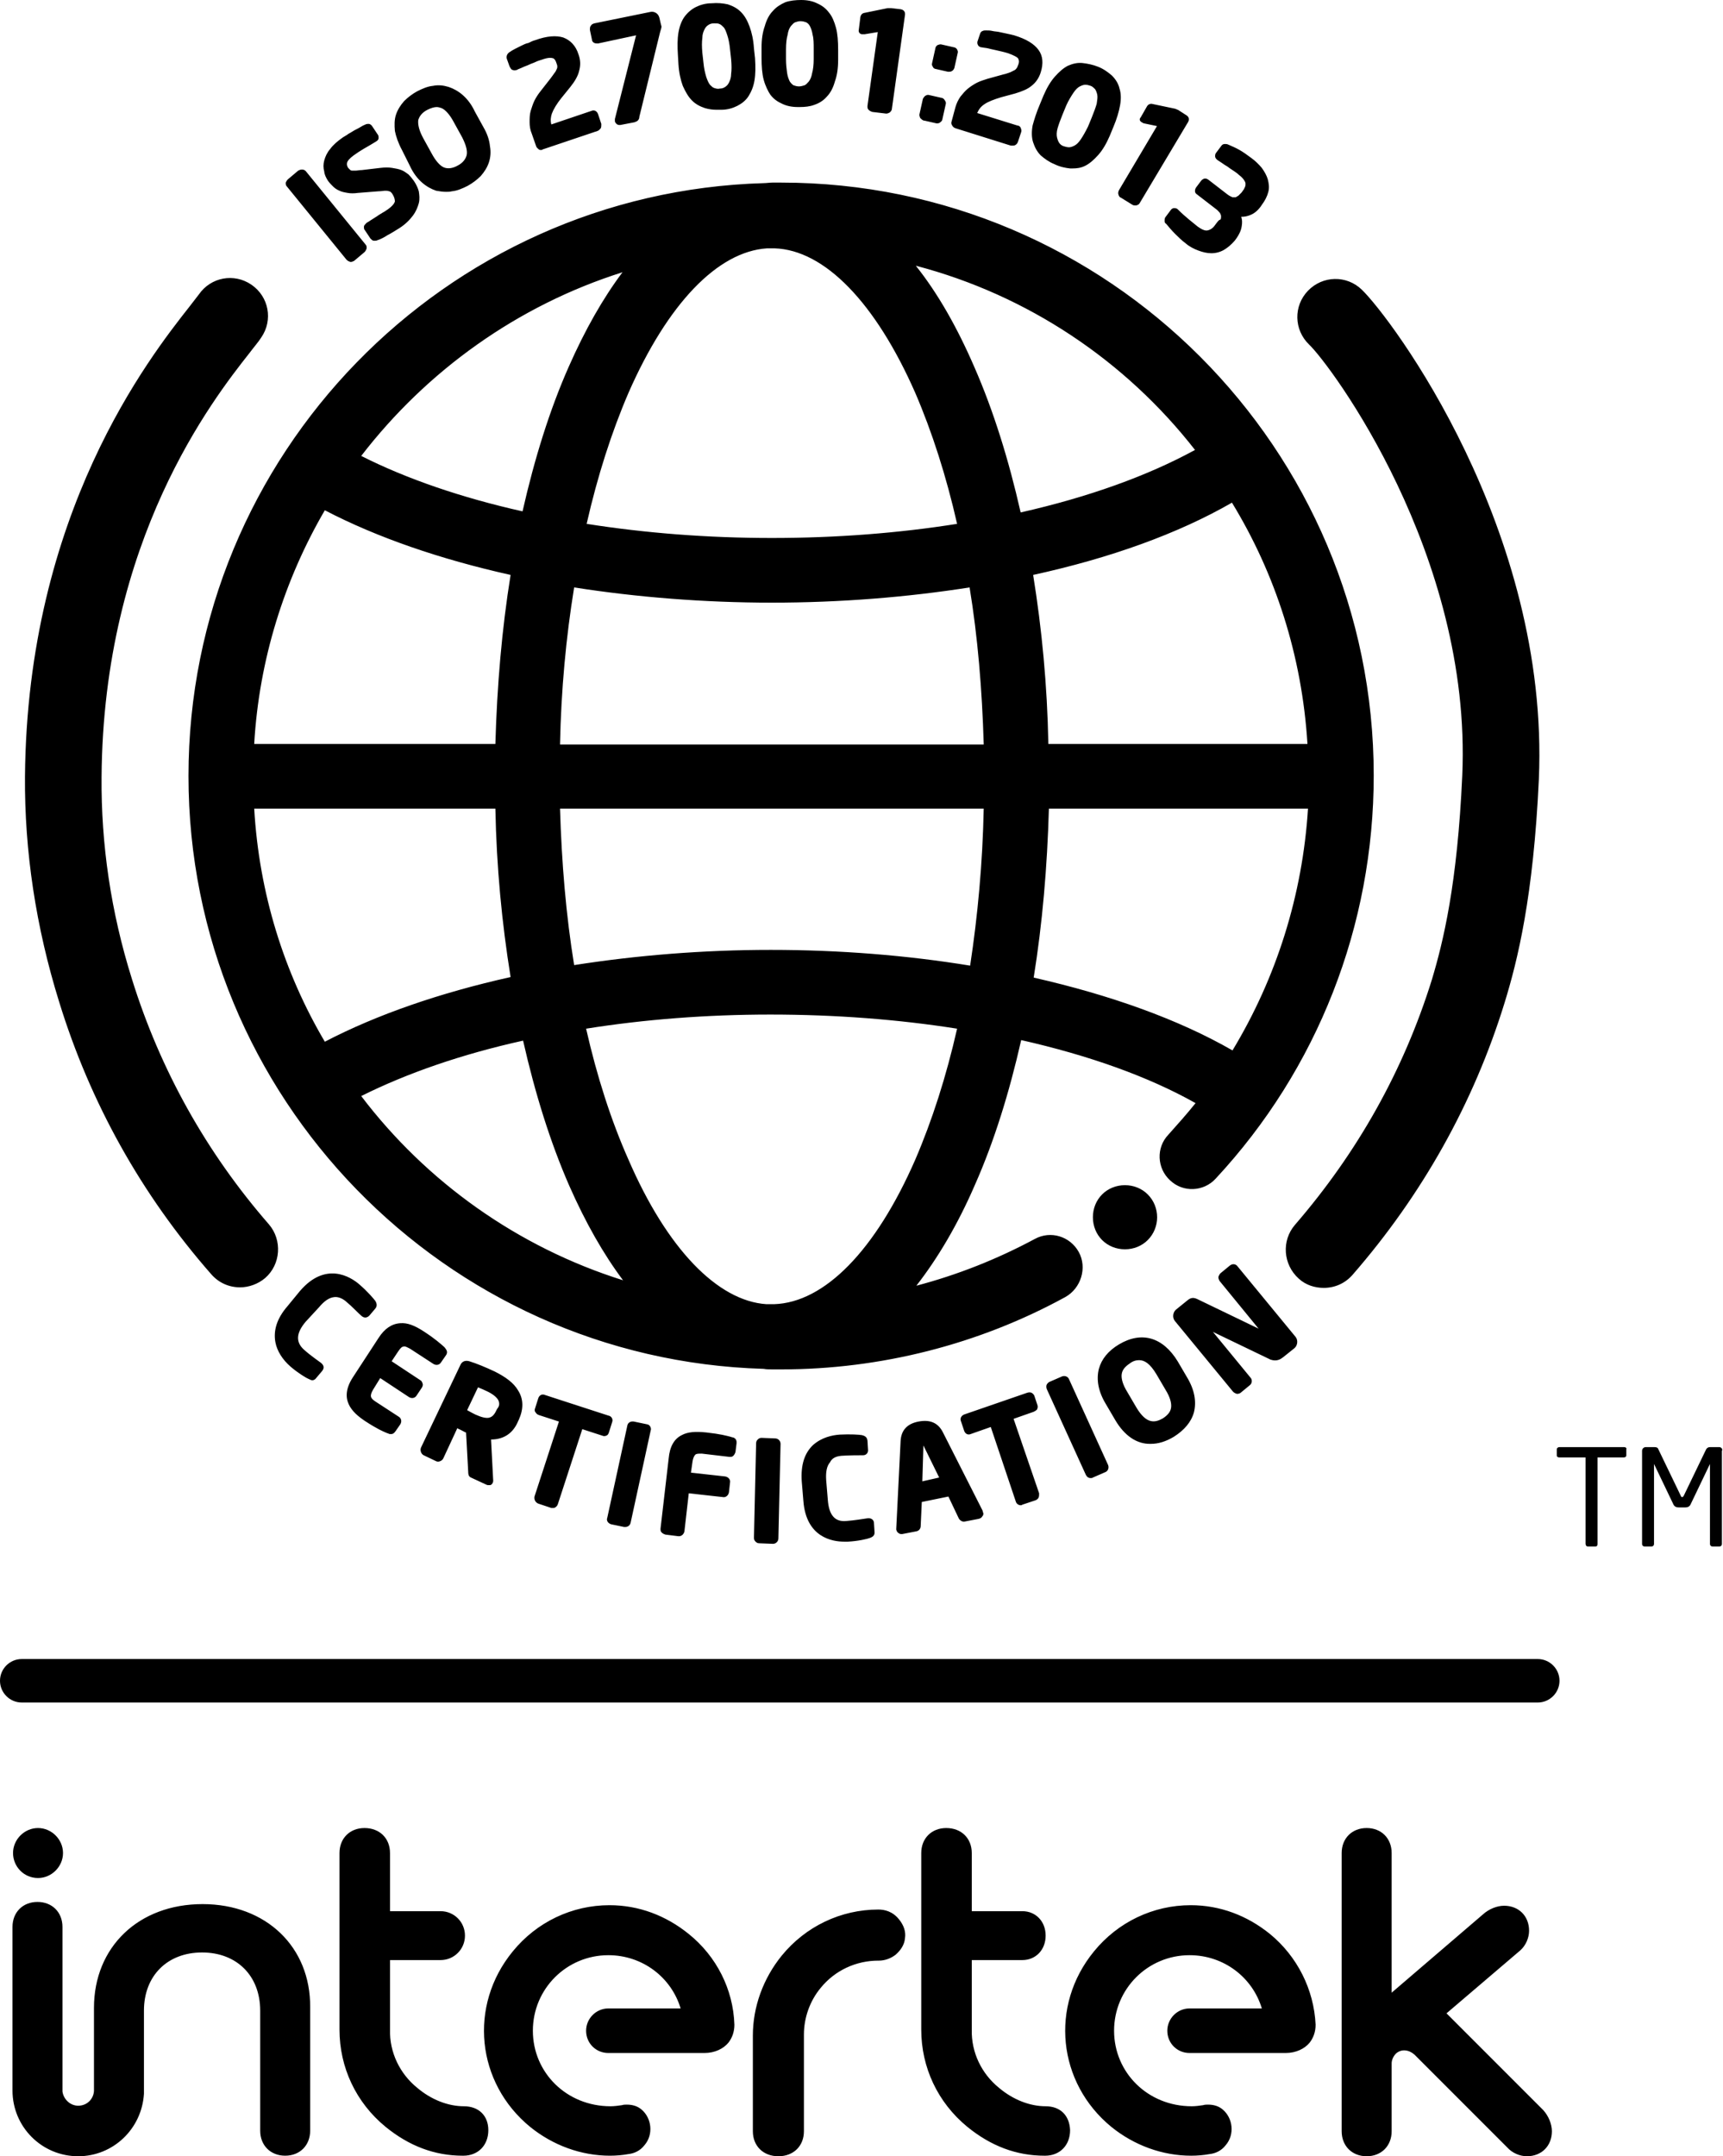 <?xml version="1.0" encoding="UTF-8"?>
<svg xmlns="http://www.w3.org/2000/svg" viewBox="0 0 317.2 396.8">
  <path d="m2.4 341c0-2.5 2.1-4.6 4.6-4.6s4.6 2.1 4.6 4.6-2.1 4.6-4.6 4.6c-2.6 0-4.6-2.1-4.6-4.6zm159.3 10.4c-6.9 0-13.4 3.1-17.8 8.5-3.4 4.2-5.3 9.4-5.3 14.7v17.6c0 2.7 1.9 4.6 4.7 4.6s4.7-1.9 4.7-4.6v-17.8c0-3.1 1.1-6.2 3.1-8.6 2.6-3.2 6.5-5 10.6-5h.1c1.1 0 2.2-.4 3.1-1.1.9-.8 1.6-1.8 1.7-3 .2-1.2-.2-2.4-1.1-3.5-1.2-1.5-2.7-1.8-3.8-1.8zm-124.4-1c-11.8 0-20 7.9-20 19.1v15.2.1c-.1 1.5-1.3 2.7-2.9 2.7-1.5 0-2.7-1.2-2.9-2.6v-30.3c0-2.7-1.9-4.6-4.6-4.6s-4.6 1.9-4.6 4.6v30.1c0 6.7 5.4 12.1 12.1 12.1 6.4 0 11.7-5 12.1-11.5 0-.2 0-.4 0-.7v-14.6c0-6.4 4.3-10.7 10.7-10.7s10.7 4.3 10.7 10.7v22.1c0 2.7 1.9 4.6 4.6 4.6s4.6-1.9 4.6-4.6v-22.7c.1-11.1-8.1-19-19.8-19zm48.1 37.2c-2.9 0-6-1.2-8.6-3.4-3.2-2.6-5.1-6.5-5-10.7v-12.8h9.3c2.5 0 4.5-2 4.5-4.5s-2-4.5-4.5-4.5h-9.3v-10.7c0-2.7-1.9-4.6-4.7-4.6-2.7 0-4.6 1.9-4.6 4.6v32.5c0 6.9 3 13.4 8.5 17.9 4.3 3.5 9 5.3 14.2 5.3h.1c2.7 0 4.6-1.9 4.6-4.7 0-2.7-1.8-4.4-4.5-4.4zm180.9-17.1 13.6-11.6c1-.9 1.6-2.3 1.6-3.6 0-2.7-1.9-4.6-4.6-4.6-1.3 0-2.8.6-3.9 1.6l-16.8 14.4v-25.7c0-2.7-1.9-4.6-4.6-4.6s-4.6 1.9-4.6 4.6v51.2c0 2.7 1.9 4.6 4.6 4.6s4.6-1.9 4.6-4.6v-12.5c0-.6.3-1.3.8-1.8 1-.9 2.4-.7 3.4.2l17.1 17.1c.9 1 2.3 1.6 3.6 1.6 2.7 0 4.6-1.9 4.6-4.6 0-1.3-.6-2.8-1.6-3.9zm-73.8 17.1c-2.9 0-6-1.2-8.6-3.4-3.2-2.6-5.1-6.5-5-10.7v-12.8h9.3c2.5 0 4.3-1.9 4.3-4.5s-1.8-4.5-4.3-4.5h-9.3v-10.7c0-2.7-1.9-4.6-4.7-4.6-2.7 0-4.6 1.9-4.6 4.6v32.5c0 6.9 3 13.4 8.5 17.9 4.3 3.5 9 5.3 14.2 5.3h.1c2.7 0 4.6-1.9 4.6-4.7-.1-2.7-1.8-4.4-4.5-4.4zm41.3-31.7c-4.2-3.4-9.2-5.3-14.6-5.3-6.9 0-13.4 3.1-17.8 8.5-8.2 10-6.7 24.2 3.2 32.3 4.2 3.4 9.4 5.3 14.7 5.3 1.1 0 2.3-.1 3.4-.3.9-.1 2.1-.5 3-1.7 1.6-1.9 1.3-4.9-.6-6.5-.7-.6-1.6-.9-2.7-.9-.3 0-.6 0-.9.1-.7.1-1.4.2-2.1.2-8.1 0-14.3-6.2-14.3-13.9s6.2-13.9 13.9-13.9c6.3 0 11.6 4.1 13.3 9.8h-13.3c-2.3 0-4.1 1.9-4.1 4.1 0 2.3 1.8 4.1 4.1 4.1h17.7c1.9 0 3.5-.8 4.4-1.9.7-.9 1.1-2 1.1-3.3-.3-6.5-3.4-12.6-8.4-16.7zm-107 0c-4.2-3.4-9.2-5.3-14.6-5.3-6.9 0-13.4 3.1-17.8 8.5-8.2 10-6.7 24.2 3.2 32.3 4.2 3.4 9.4 5.3 14.7 5.3 1.1 0 2.3-.1 3.4-.3.9-.1 2.1-.5 3-1.7 1.6-1.9 1.3-4.9-.6-6.5-.7-.6-1.6-.9-2.7-.9-.3 0-.6 0-.9.1-.7.1-1.4.2-2.1.2-8.1 0-14.3-6.2-14.3-13.9s6.2-13.9 13.9-13.9c6.3 0 11.6 4.1 13.3 9.8h-13.3c-2.3 0-4.1 1.9-4.1 4.1 0 2.3 1.8 4.1 4.1 4.1h17.7c1.9 0 3.5-.8 4.4-1.9.7-.9 1.1-2 1.1-3.3-.2-6.5-3.3-12.6-8.4-16.7zm156.3-50.6h-279.1c-2.2 0-4 1.8-4 4s1.8 4 4 4h279.1c2.2 0 4-1.8 4-4s-1.8-4-4-4zm-219.3-257.5c.2.2.4.3.7.4h.1c.2 0 .4-.1.6-.2l1.9-1.6c.2-.2.3-.4.4-.7 0-.3 0-.5-.2-.7l-11-13.5c-.2-.2-.4-.3-.7-.3s-.5.1-.7.2l-1.9 1.6c-.2.2-.3.4-.4.6 0 .3 0 .5.2.7zm-3.4-14.5c.3.4.6.7.9 1s.7.6 1.2.8c.4.2.9.3 1.5.4.5.1 1.2.1 1.9 0l3.8-.3c.5 0 .9-.1 1.2-.1s.5 0 .7.1c.2 0 .3.1.4.2s.2.2.3.4c.3.5.4.9.4 1.3-.1.3-.4.8-1.4 1.5-.2.1-.4.3-.8.5-.3.2-.7.4-1.1.7l-1.1.7c-.3.2-.6.4-.8.5l-.1.1c-.2.2-.4.4-.4.6 0 .3 0 .5.2.7l1 1.5c.2.2.4.4.6.4h.2c.2 0 .3 0 .5-.1.6-.2 1.2-.5 1.8-.9.6-.3 1.4-.8 2.2-1.3 1.1-.7 1.9-1.5 2.5-2.3s.9-1.6 1.1-2.3c.2-.8.1-1.5 0-2.2-.2-.7-.5-1.3-.9-1.9-.3-.4-.6-.8-1-1.2-.4-.3-.8-.6-1.3-.8s-1.1-.3-1.7-.4-1.4-.1-2.2 0l-3.4.4c-.5 0-.8.1-1.1.1s-.5 0-.7 0-.3-.1-.4-.2-.2-.2-.3-.3c-.2-.3-.3-.6-.2-1 .1-.3.4-.7 1.2-1.3.7-.5 1.3-.9 2-1.3s1.4-.8 2.2-1.3c.3-.2.4-.4.4-.6s0-.5-.2-.7l-1-1.5c-.2-.3-.5-.4-.6-.4-.2 0-.4 0-.6.1s-.5.2-.8.4-.7.4-1.1.6-.8.5-1.2.7c-.4.3-.8.5-1.1.7-1 .7-1.8 1.4-2.3 2.1-.6.7-.9 1.4-1.1 2.1s-.2 1.4 0 2.1c-0 .4.3 1.1.7 1.7zm12.3-9.2c-.1-1.1-.1-2.1.2-3s.8-1.7 1.5-2.5c.7-.7 1.5-1.3 2.4-1.8 1-.5 1.9-.9 2.9-1 1-.2 1.9-.1 2.9.2.9.3 1.8.8 2.6 1.5s1.6 1.7 2.2 3l1.6 2.9c.7 1.2 1.1 2.4 1.2 3.5.2 1.1.1 2.1-.2 3s-.8 1.7-1.5 2.5c-.7.7-1.5 1.3-2.4 1.8-1 .5-1.9.9-2.9 1-.4.1-.7.1-1.1.1-.6 0-1.2-.1-1.8-.2-.9-.3-1.8-.8-2.6-1.5s-1.6-1.7-2.2-3l-1.5-3c-.7-1.3-1.1-2.5-1.3-3.5zm5.2 1.3 1.6 2.9c.7 1.3 1.5 2.2 2.2 2.5s1.6.2 2.5-.3c1-.5 1.5-1.2 1.7-1.9.2-.8-.1-1.9-.8-3.3l-1.6-2.9c-.7-1.3-1.5-2.2-2.2-2.5-.3-.1-.6-.2-.9-.2-.5 0-1.1.2-1.7.5-1 .5-1.5 1.2-1.7 1.9-.1.9.2 2 .9 3.3zm15.9-13.2c.1.2.2.4.4.6.2.1.5.2.8.1h.1c.3-.2.7-.3 1.1-.5s.8-.3 1.2-.5.8-.3 1.2-.5.8-.3 1.1-.4c1.1-.4 1.7-.4 2-.3.2 0 .5.2.7.8.1.3.2.5.2.7s0 .3-.1.5-.2.5-.4.7c-.2.3-.5.7-.8 1.1l-1.8 2.3c-.4.5-.8 1.1-1.1 1.7s-.5 1.3-.7 1.9c-.2.7-.2 1.4-.2 2.1s.1 1.4.4 2.1l.8 2.3c.1.3.3.4.5.6.1.1.3.1.4.1s.2 0 .3-.1l10.1-3.4c.3-.1.4-.3.6-.5.1-.2.1-.5.1-.8l-.6-1.8c-.1-.3-.3-.5-.5-.6s-.5-.1-.7 0l-7.4 2.5c-.2-.7-.1-1.4.1-2 .3-.8.9-1.8 1.7-2.8l1.7-2.1c.8-1 1.4-2 1.6-2.9.3-1 .3-2-.1-3.1-.5-1.6-1.5-2.6-2.8-3.1-1.3-.4-3-.3-5.2.5-.4.1-.8.3-1.2.5-.5.1-.9.3-1.3.5s-.8.4-1.2.6-.7.4-1 .6c-.2.1-.3.3-.4.4-.1.2-.2.5-.1.8zm15.6-4.3c.2.1.5.1.7.1l7-1.5-3.9 15.4v.4c0 .2.2.4.3.5s.3.2.5.2h.2l2.6-.5c.3-.1.5-.2.6-.3.2-.2.3-.4.3-.7l3.8-15.5.2-.7c.1-.3.1-.5 0-.7l-.3-1.3c-.1-.4-.3-.7-.6-.9-.3-.2-.7-.3-1.1-.2l-10.3 2.1c-.3.1-.5.2-.6.4-.2.2-.2.5-.2.8l.4 1.9c-0 .2.2.4.4.5zm15.4 2.2c-.1-1.6-.1-2.9.1-4.1s.6-2.2 1.1-2.9c.6-.8 1.3-1.4 2.1-1.8s1.8-.7 2.9-.7c1.1-.1 2.1 0 3 .2.9.3 1.7.7 2.4 1.4s1.2 1.6 1.6 2.7.7 2.4.8 4l.2 1.8c.1 1.6.1 2.9-.1 4.1s-.6 2.1-1.1 2.9-1.3 1.4-2.1 1.8-1.8.7-2.9.7c-.3 0-.6 0-.9 0-.7 0-1.4-.1-2.1-.3-.9-.3-1.7-.7-2.4-1.4s-1.2-1.6-1.7-2.7c-.4-1.1-.7-2.4-.8-4zm4.5-.4.2 1.8c.1 1.1.3 1.9.5 2.6.2.6.4 1.1.7 1.5.3.3.5.5.8.6s.7.2 1 .1c.4 0 .7-.1 1-.3s.5-.4.7-.8.4-.9.4-1.6c.1-.7.1-1.6 0-2.7l-.2-1.8c-.1-1.1-.3-2-.5-2.6s-.4-1.2-.7-1.5-.5-.5-.8-.6c-.2-.1-.5-.1-.8-.1-.1 0-.2 0-.2 0-.4 0-.7.1-1 .3s-.5.4-.7.8-.4.9-.4 1.6c-.1.7-.1 1.6 0 2.7zm11.3 5c-.3-1.1-.4-2.5-.4-4.1v-1.8c0-1.6.2-2.9.6-4 .3-1.1.8-2.1 1.5-2.8.6-.7 1.4-1.2 2.3-1.6.9-.3 1.9-.4 2.9-.4 1.1 0 2.1.2 2.9.6.9.4 1.6.9 2.2 1.7.6.7 1 1.7 1.3 2.8s.4 2.5.4 4.1v1.8c0 1.6-.2 2.9-.6 4-.3 1.1-.8 2.1-1.5 2.8-.6.7-1.4 1.2-2.3 1.5-.8.3-1.7.4-2.7.4-.1 0-.2 0-.3 0-1.1 0-2.1-.2-2.9-.6-.9-.4-1.6-.9-2.2-1.7-.4-.6-.9-1.6-1.2-2.7zm4.3-1.3c.1.7.3 1.2.5 1.6.2.3.5.6.7.7.3.1.6.2 1 .2.3 0 .7-.1 1-.2s.5-.4.8-.7c.3-.4.5-.9.6-1.5.2-.7.3-1.6.3-2.6v-1.8c0-1.1 0-2-.2-2.7-.1-.7-.3-1.2-.5-1.6s-.5-.6-.7-.7c-.3-.1-.6-.2-1-.2 0 0 0 0-.1 0-.3 0-.6.1-.9.2s-.5.4-.8.7c-.3.4-.5.9-.6 1.6-.2.7-.3 1.6-.3 2.7v1.8c-0 .9.1 1.8.2 2.5zm13.8-7.1h.5l2.4-.4-1.9 13.6c0 .3 0 .5.2.7s.4.3.7.4l2.5.3h.1c.2 0 .4-.1.6-.2.2-.2.4-.4.4-.7l2.4-17.2c.1-.6-.2-1-.8-1.1l-1.7-.2c-.2 0-.3 0-.4 0s-.2 0-.3 0l-4.4.9c-.3.1-.5.3-.6.7l-.3 2.4c-.1.4.2.8.6.8zm13.6 6.4 2.2.5h.2c.2 0 .3 0 .5-.1s.4-.3.5-.6l.6-2.7c.1-.3 0-.5-.1-.7s-.4-.4-.6-.4l-2.2-.5c-.3-.1-.5 0-.8.1-.2.1-.4.4-.4.6l-.6 2.7c-.1.3 0 .5.2.8 0 .1.3.3.5.3zm-2.1 9.5 2.2.5h.2c.2 0 .4-.1.5-.2.2-.1.4-.4.4-.6l.6-2.7c.1-.3 0-.5-.2-.8-.1-.2-.4-.4-.6-.4l-2.2-.5c-.3-.1-.5 0-.7.1s-.4.4-.5.6l-.6 2.7c-.1.3 0 .5.1.8.3.3.5.5.8.5zm5 .1c-.1.3-.1.5.1.8.1.2.3.4.6.5l10.2 3.2h.3c.2 0 .3 0 .5-.1s.4-.3.5-.6l.6-1.8c.1-.3 0-.5-.1-.8-.1-.2-.3-.4-.6-.4l-7.4-2.3c.3-.7.7-1.2 1.3-1.6.7-.5 1.8-.9 3.1-1.3l2.6-.7c1.3-.4 2.3-.8 3-1.4.8-.6 1.4-1.5 1.7-2.5.5-1.6.4-3-.4-4.1-.8-1.1-2.2-2-4.5-2.7-.4-.1-.8-.2-1.3-.3s-.9-.2-1.4-.3c-.4-.1-.9-.1-1.3-.2s-.8-.1-1.2-.1c-.2 0-.4 0-.6.1-.3.1-.4.3-.5.6l-.4 1.2c-.1.2-.1.5 0 .7.1.3.3.4.6.5h.1c.4.1.8.1 1.2.2s.8.2 1.3.3c.4.1.9.2 1.3.3s.8.2 1.1.3c1.1.4 1.6.7 1.8.9.1.2.3.5.1 1.1-.1.3-.2.5-.3.7-.1.1-.2.3-.4.4s-.4.2-.8.4c-.3.1-.8.3-1.3.4l-2.9.8c-.6.2-1.3.4-1.9.7s-1.2.7-1.7 1.1-1 1-1.4 1.5c-.4.6-.7 1.2-.9 1.9zm16.2-3 .7-1.7c.6-1.4 1.3-2.6 2.1-3.5s1.6-1.6 2.4-2c.9-.4 1.8-.6 2.7-.5s1.9.3 2.9.7 1.8 1 2.5 1.6c.7.7 1.2 1.5 1.4 2.4.3.9.3 2 .1 3.1s-.6 2.5-1.2 3.9l-.7 1.7c-.6 1.4-1.3 2.6-2.1 3.5s-1.6 1.6-2.4 2-1.5.5-2.4.5c-.1 0-.2 0-.4 0-.9-.1-1.9-.3-2.9-.8-1-.4-1.8-1-2.5-1.6-.7-.7-1.1-1.5-1.4-2.4s-.3-2-.1-3.1c.3-1.1.7-2.4 1.3-3.8zm3.2 6c.1.4.2.7.4 1s.5.5.8.6.7.2 1 .2.6-.1 1-.3.8-.6 1.2-1.2.8-1.3 1.3-2.3l.7-1.7c.4-1 .7-1.8.9-2.5.1-.7.2-1.2.1-1.7-.1-.4-.2-.7-.4-1-.2-.2-.5-.5-.8-.6s-.6-.2-1-.2c-.3 0-.6.1-1 .3s-.8.6-1.2 1.2-.9 1.4-1.3 2.3l-.7 1.7c-.4 1-.7 1.8-.9 2.5s-.2 1.3-.1 1.7zm15.6-2.8c.2.1.3.2.4.2l2.4.5-7 11.8c-.1.2-.2.5-.1.8s.2.5.5.6l2.1 1.3c.2.1.3.1.5.1h.2c.3-.1.5-.2.6-.4l8.9-14.9c.3-.5.2-1-.3-1.3l-1.4-.9c-.1-.1-.3-.1-.4-.2-.1 0-.2-.1-.3-.1l-4.3-.9c-.3 0-.6.1-.8.4l-1.2 2.1c-.3.3-.2.7.2.9zm13.8 18.5-.3.4c-.4.6-.9.9-1.4 1s-1.1-.2-1.8-.7c-.5-.4-1-.8-1.6-1.3s-1.3-1.1-2.1-1.9c-.2-.2-.5-.2-.7-.2s-.5.2-.6.4l-.9 1.2c-.2.2-.2.5-.2.8 0 .2.1.4.3.5.5.6 1 1.2 1.6 1.8s1.2 1.2 2 1.8c.7.6 1.5 1 2.3 1.3s1.6.5 2.4.5 1.6-.2 2.3-.6 1.4-1 2-1.7l.3-.4c.5-.7.9-1.5 1-2.3.1-.6.1-1.2-.1-1.7.6 0 1.1-.1 1.6-.3.8-.3 1.4-.8 2-1.6l.2-.3c.6-.8 1-1.6 1.2-2.4s.1-1.5-.1-2.3c-.2-.7-.6-1.4-1.1-2.1-.5-.6-1.2-1.3-1.9-1.8-.8-.6-1.5-1.1-2.2-1.5s-1.4-.7-2.1-1c-.2-.1-.4-.1-.6-.1-.3 0-.5.1-.7.4l-.9 1.2c-.2.2-.2.5-.2.7s.2.5.5.7c.5.3.9.6 1.2.8s.7.4.9.6c.3.2.6.4.9.6s.6.4.9.7c.4.3.7.6.9.9s.3.5.3.7 0 .4-.1.6-.2.5-.4.7l-.2.3c-.2.2-.4.4-.6.6-.2.1-.3.2-.5.3-.2 0-.4 0-.6 0-.2-.1-.5-.2-.9-.5l-3.5-2.7c-.5-.4-1-.3-1.4.2l-.9 1.2c-.2.3-.2.5-.2.7s.1.4.4.6l3.5 2.7c.3.2.5.5.7.7.1.2.2.4.2.6s0 .4-.1.6c-.4.1-.5.4-.7.6zm-165.3 199.6c1-1.2 1.9-1.8 2.8-1.9.7-.1 1.5.2 2.2.8 1.1.9 2.4 2.3 2.9 2.7s1 .3 1.4-.1l1.1-1.3c.5-.6.1-1.2 0-1.4-.3-.4-1.4-1.7-2.9-3-1.7-1.5-6.3-4.3-11 1.2l-2.3 2.8c-1.9 2.2-2.6 4.4-2.2 6.6.3 1.6 1.3 3.2 2.8 4.5 1.4 1.2 2.9 2.1 3.4 2.3.1 0 .3.2.6.2.2 0 .5-.1.7-.4l1.1-1.3c.4-.5.4-1-.2-1.5-.4-.3-2-1.4-3.1-2.4-1.6-1.4-1.5-3.1.3-5.2zm11.3 13 5.3 3.5c.5.3 1.1.2 1.4-.3l1-1.5c.1-.2.2-.5.1-.7-.1-.3-.2-.5-.4-.6l-5.3-3.5 1.2-1.8c.4-.6.7-.9 1-.9.3-.1.6.1 1.2.4l4.3 2.8c.5.3 1.1.2 1.4-.3l.9-1.3c.5-.7-.1-1.2-.2-1.4l-.2-.2c-.6-.5-1.4-1.3-3.7-2.8-1.7-1.1-3-1.6-4.3-1.5-1.6.1-2.9 1-4 2.7l-4.7 7.2c-2.7 4.1-.2 6.5 2.2 8.1 2.3 1.5 3.3 1.9 4 2.2l.3.1c.1.1.3.1.5.1.3 0 .5-.1.8-.5l.9-1.3c.3-.5.2-1.1-.3-1.4l-4.3-2.8c-.9-.6-1.1-1-.4-2.2zm20.4 11.3.4 7.6c0 .2-.1.4-.1.4-.1.2-.3.4-.5.4-.1 0-.2 0-.3 0s-.2 0-.4-.1l-2.8-1.3c-.5-.2-.5-.8-.5-1l-.4-7.3h-.1c-.4-.2-.9-.5-1.4-.7l-.1-.1-2.6 5.6c-.1.2-.3.4-.6.5-.2.1-.5.1-.7 0l-2.3-1.1c-.2-.1-.4-.3-.5-.6s-.1-.5 0-.8l7.3-15.3c.3-.6.9-.8 1.6-.6 1.3.4 3 1.1 4.7 1.9 2 1 3.5 2.1 4.3 3.5 1 1.6 1 3.4.1 5.4l-.1.2c-.9 2.2-2.6 3.4-5 3.4zm1.3-7.3c-.3-.5-1-1.1-2.1-1.6-.4-.2-1.1-.5-1.6-.7l-2 4.2c.5.3 1.3.7 1.5.8 1.1.5 1.9.7 2.5.6.4-.1.9-.3 1.4-1.4l.1-.2c.5-.6.5-1.1.2-1.7zm7.4 19.1 2.4.8h.3c.2 0 .3 0 .4-.1.2-.1.4-.3.5-.6l4.5-13.8 3.7 1.2c.2.1.5.1.7 0 .3-.1.4-.3.5-.6l.6-1.9c.2-.5-.1-1.1-.7-1.2l-11.7-3.8c-.2-.1-.5-.1-.7 0s-.4.3-.5.6l-.6 1.9c-.1.2-.1.5.1.7.1.2.3.4.6.5l3.7 1.2-4.5 13.8c-.1.6.2 1.1.7 1.3zm13.4 3.8 2.4.5h.2c.5 0 .9-.3 1-.8l3.7-17c.1-.2 0-.5-.1-.7s-.4-.4-.6-.4l-2.4-.5c-.6-.1-1.1.2-1.2.7l-3.7 17c-.2.5.1 1 .7 1.2zm15.5-12.8c.2-.2.6-.2 1.2-.2l5.1.6c.3 0 .5 0 .7-.2s.3-.4.4-.7l.2-1.6c.1-.9-.6-1.1-.8-1.1l-.3-.1c-.8-.2-1.8-.5-4.5-.8-2-.2-3.4-.1-4.5.5-1.4.7-2.2 2.1-2.4 4.3l-1.5 12.9c0 .3 0 .5.2.7s.4.3.7.4l2.4.3h.1c.5 0 .9-.4 1-.9l.8-7 6.3.7c.5.1 1-.3 1.1-.9l.2-1.8c.1-.5-.3-1-.9-1.1l-6.3-.7.3-2.1c.1-.6.3-1 .5-1.2zm12.2-3.1c-.3 0-.5.1-.7.3s-.3.4-.3.7l-.4 17.4c0 .3.1.5.3.7s.4.3.7.3l2.5.1c.5 0 1-.4 1-1l.4-17.4c0-.5-.4-1-1-1zm14.7 3.3c1.4-.1 3.2-.1 4-.1.6 0 1-.5.9-1.1l-.1-1.6c-.1-.8-.7-.9-1-1-.5-.1-2.2-.2-4.1-.1-1.4.1-3.3.5-4.9 1.9-1.6 1.5-2.3 3.7-2.1 6.7l.3 3.6c.5 6.7 5.3 7.5 7.5 7.5h.7c1.9-.1 3.6-.5 4.1-.7.2-.1.9-.3.8-1.1l-.1-1.6c0-.6-.5-1-1.2-.9s-2.5.4-3.9.5c-2.1.2-3.2-1.1-3.4-3.9l-.3-3.6c-.1-1.5.1-2.6.7-3.3.4-.8 1.1-1.1 2.1-1.2zm26.1 10.5c.1.2 0 .5-.2.7-.1.2-.3.3-.6.4l-2.6.5c-.4.1-.9-.2-1.1-.6l-1.9-4-4.9 1-.2 4.4c0 .5-.3.9-.8 1l-2.6.5c-.1 0-.1 0-.2 0-.2 0-.4-.1-.5-.2-.2-.1-.3-.3-.4-.6v-.1-.1l.8-16.1c.1-2 1.2-3.2 3.3-3.6s3.6.2 4.5 2l7.3 14.4c-0 .2.1.3.1.4zm-8.1-6.5-2.9-5.9-.2 6.6zm14.1 4.4c.1.4.5.7.9.7.1 0 .2 0 .3-.1l2.4-.8c.3-.1.5-.3.6-.5s.1-.5.1-.8l-4.7-13.7 3.7-1.3c.2-.1.4-.2.6-.4.1-.2.2-.5.1-.8l-.6-1.8c-.1-.2-.3-.4-.5-.5s-.5-.1-.8 0l-11.6 4c-.5.2-.8.7-.6 1.2l.6 1.8c.1.3.3.5.5.6s.5.1.7 0l3.7-1.3zm12.9-4.9c.2.4.5.6.9.6.1 0 .3 0 .4-.1l2.3-1c.5-.2.7-.8.5-1.3l-7.2-15.8c-.2-.5-.8-.7-1.3-.5l-2.3 1c-.2.1-.4.3-.5.5s-.1.5 0 .8zm5.4-10.1-1.7-2.9c-1.4-2.3-1.8-4.5-1.3-6.5.5-1.8 1.7-3.3 3.7-4.5 4.2-2.5 8.1-1.3 10.8 3.1l1.7 2.9c1.4 2.3 1.8 4.5 1.3 6.5-.5 1.8-1.8 3.3-3.7 4.5-1.5.9-2.9 1.3-4.2 1.3-2.6.1-4.9-1.5-6.6-4.4zm1.2-8.4c-.1.8.2 1.9 1 3.2l1.7 2.9c1.9 3.2 3.5 2.8 4.9 2 .9-.6 1.4-1.2 1.5-2s-.2-1.9-1-3.2l-1.7-2.9c-1.2-2-2.2-2.6-3.2-2.6-.6 0-1.2.2-1.7.6-.9.6-1.4 1.2-1.5 2zm29.8-3.2 2-1.6c.6-.5.7-1.5.2-2.1l-10.7-13c-.3-.4-.9-.5-1.4-.1l-1.7 1.4c-.2.2-.3.4-.4.7 0 .3.1.5.2.7l7.2 8.8-11.2-5.4c-.8-.4-1.3-.3-1.9.2l-2.1 1.7c-.6.5-.7 1.5-.2 2.1l10.7 13c.2.2.4.3.7.4h.1c.2 0 .5-.1.6-.2l1.7-1.4c.4-.3.5-1 .1-1.4l-6.9-8.4 10.6 5.1c1.2.4 1.9-.1 2.4-.5zm32.9-107c-.9 20-3.5 30.6-5.6 37.6-5.2 16.7-13.7 31.8-25.2 45.1-2.5 2.9-2.2 7.3.7 9.9 1.3 1.2 3 1.7 4.6 1.7 2 0 3.9-.8 5.3-2.4 12.8-14.7 22.3-31.6 28-50.1 2.4-7.8 5.3-19.5 6.3-41.1 2-46-27.2-84.9-32.6-90.1-2.8-2.7-7.2-2.6-9.9.2s-2.6 7.2.2 9.9c3.9 3.7 30 38.6 28.2 79.3zm-230.3 91.8c1.4 1.6 3.3 2.4 5.3 2.4 1.6 0 3.3-.6 4.6-1.7 2.9-2.5 3.2-7 .7-9.9-11.5-13.2-20-28.4-25.2-45.1-3.9-12.4-5.7-24.9-5.6-37.2.3-43.7 20.5-69.5 27.2-78 .9-1.2 1.7-2.1 2.2-2.9 2.2-3.2 1.4-7.5-1.8-9.7s-7.5-1.4-9.7 1.8c-.3.4-1 1.3-1.7 2.2-7.4 9.4-29.9 38-30.3 86.5-.1 13.7 2 27.7 6.3 41.5 5.7 18.5 15.1 35.4 28 50.1zm260.1 31.8h-11.9c-.3 0-.5.2-.5.4v1.1c0 .3.2.4.5.4h4.8v15.9c0 .3.2.5.4.5h1.4c.3 0 .4-.2.4-.5v-15.9h4.8c.3 0 .5-.1.5-.4v-1.1c.1-.2-.1-.4-.4-.4zm17.5 0h-1.6c-.4 0-.6.1-.8.4l-4.1 8.5c-.1.2-.2.3-.3.3s-.2 0-.3-.3l-4.1-8.5c-.1-.3-.3-.4-.8-.4h-1.5c-.4 0-.7.3-.7.7v17.1c0 .3.2.5.5.5h1.2c.3 0 .5-.2.5-.5v-14.6-.1s0 0 0 0l3.5 7.3c.2.5.5.7 1.1.7h1.1c.6 0 .9-.2 1.1-.7l3.5-7.3v.1 14.6c0 .3.2.5.5.5h1.2c.3 0 .5-.2.5-.5v-17.1c.2-.3-.1-.7-.5-.7zm-120.4-27.6c-15.9 8.7-34 13.3-52.3 13.3-.4 0-.7 0-1.1 0-.2 0-.4 0-.5 0-.5 0-1.1 0-1.6-.1-58.7-1.7-105.9-50-105.9-109.1s47.2-107.4 105.9-109.1c.5 0 1.1-.1 1.6-.1h.5 1.1c60.2 0 109.1 49 109.1 109.1 0 27.6-10.3 54-29.1 74.2-2.2 2.4-6 2.6-8.4.3-2.4-2.2-2.6-6-.3-8.4 1.7-1.9 3.4-3.8 5-5.8-8.7-4.9-19.7-8.8-32.1-11.6-2.2 9.7-5 18.7-8.5 26.6-3.2 7.4-6.9 13.6-10.8 18.6 7.6-2 14.9-4.9 21.8-8.6 2.9-1.6 6.5-.5 8.1 2.4s.4 6.7-2.5 8.3zm-15-89.9h-78c.3 10 1.1 19.6 2.6 28.8 11.5-1.8 23.7-2.8 36.2-2.8 12.7 0 25.1 1 36.7 2.9 1.4-9.2 2.3-18.9 2.5-28.9zm0-11.9c-.3-10-1.1-19.7-2.6-28.8-11.5 1.8-23.8 2.8-36.4 2.8-12.5 0-24.9-1-36.4-2.8-1.5 9.2-2.4 18.9-2.6 28.9h78zm59.7 11.9h-47.7c-.3 10.7-1.2 21.2-2.8 31.1 14.1 3.2 26.7 7.7 36.6 13.4 8.1-13.4 12.9-28.6 13.9-44.5zm-50.6-43c1.6 9.9 2.6 20.3 2.8 31.1h47.7c-1-16.2-5.9-31.3-13.9-44.4-9.9 5.7-22.4 10.2-36.6 13.3zm-21.6-56.9c4 5 7.6 11.3 10.8 18.7 3.5 8 6.3 17 8.5 26.7 12.4-2.8 23.3-6.7 32.1-11.5-12.8-16.4-30.8-28.5-51.4-33.9zm-52.9 23.4c-3.1 7.2-5.7 15.3-7.7 24.1 10.8 1.7 22.3 2.6 34.1 2.6 11.9 0 23.4-.9 34.1-2.6-2-8.8-4.6-16.9-7.7-24.1-7.3-16.6-16.7-26.3-25.9-26.6-.5 0-1 0-1.4 0-9.1.6-18.3 10.2-25.5 26.6zm-49.2 11.6c8.3 4.2 18.5 7.7 29.7 10.2 2.2-9.7 5-18.7 8.5-26.6 3-6.8 6.3-12.6 9.9-17.4-19.3 6.1-36 18.1-48.1 33.8zm-19.7 53h44.4c.3-10.7 1.2-21.2 2.8-31.1-13-2.9-24.6-6.9-34.2-11.9-7.4 12.7-12.1 27.4-13 43zm13 54.8c9.6-5 21.2-9 34.2-11.9-1.6-9.9-2.6-20.3-2.8-31h-44.4c.9 15.6 5.5 30.2 13 42.9zm54.9 43.9c-3.6-4.8-6.9-10.6-9.9-17.4-3.5-8-6.3-17-8.5-26.7-11.3 2.5-21.4 6-29.8 10.2 12 15.8 28.8 27.8 48.2 33.9zm53.8-22.2c3.1-7.2 5.7-15.3 7.7-24.1-10.8-1.7-22.4-2.6-34.4-2.6-11.7 0-23.2.9-33.9 2.6 2 8.8 4.6 16.9 7.8 24.1 7.1 16.4 16.4 26 25.4 26.6h1.4c9.3-.3 18.7-9.9 26-26.6zm34.4 6.4c-1.1 1.1-1.7 2.6-1.7 4.2s.6 3.1 1.7 4.2 2.6 1.7 4.2 1.7c1.6 0 3.1-.6 4.2-1.7 2.3-2.3 2.3-6.1 0-8.4-1.1-1.1-2.6-1.7-4.2-1.7s-3.1.6-4.2 1.7z"></path>
</svg>
